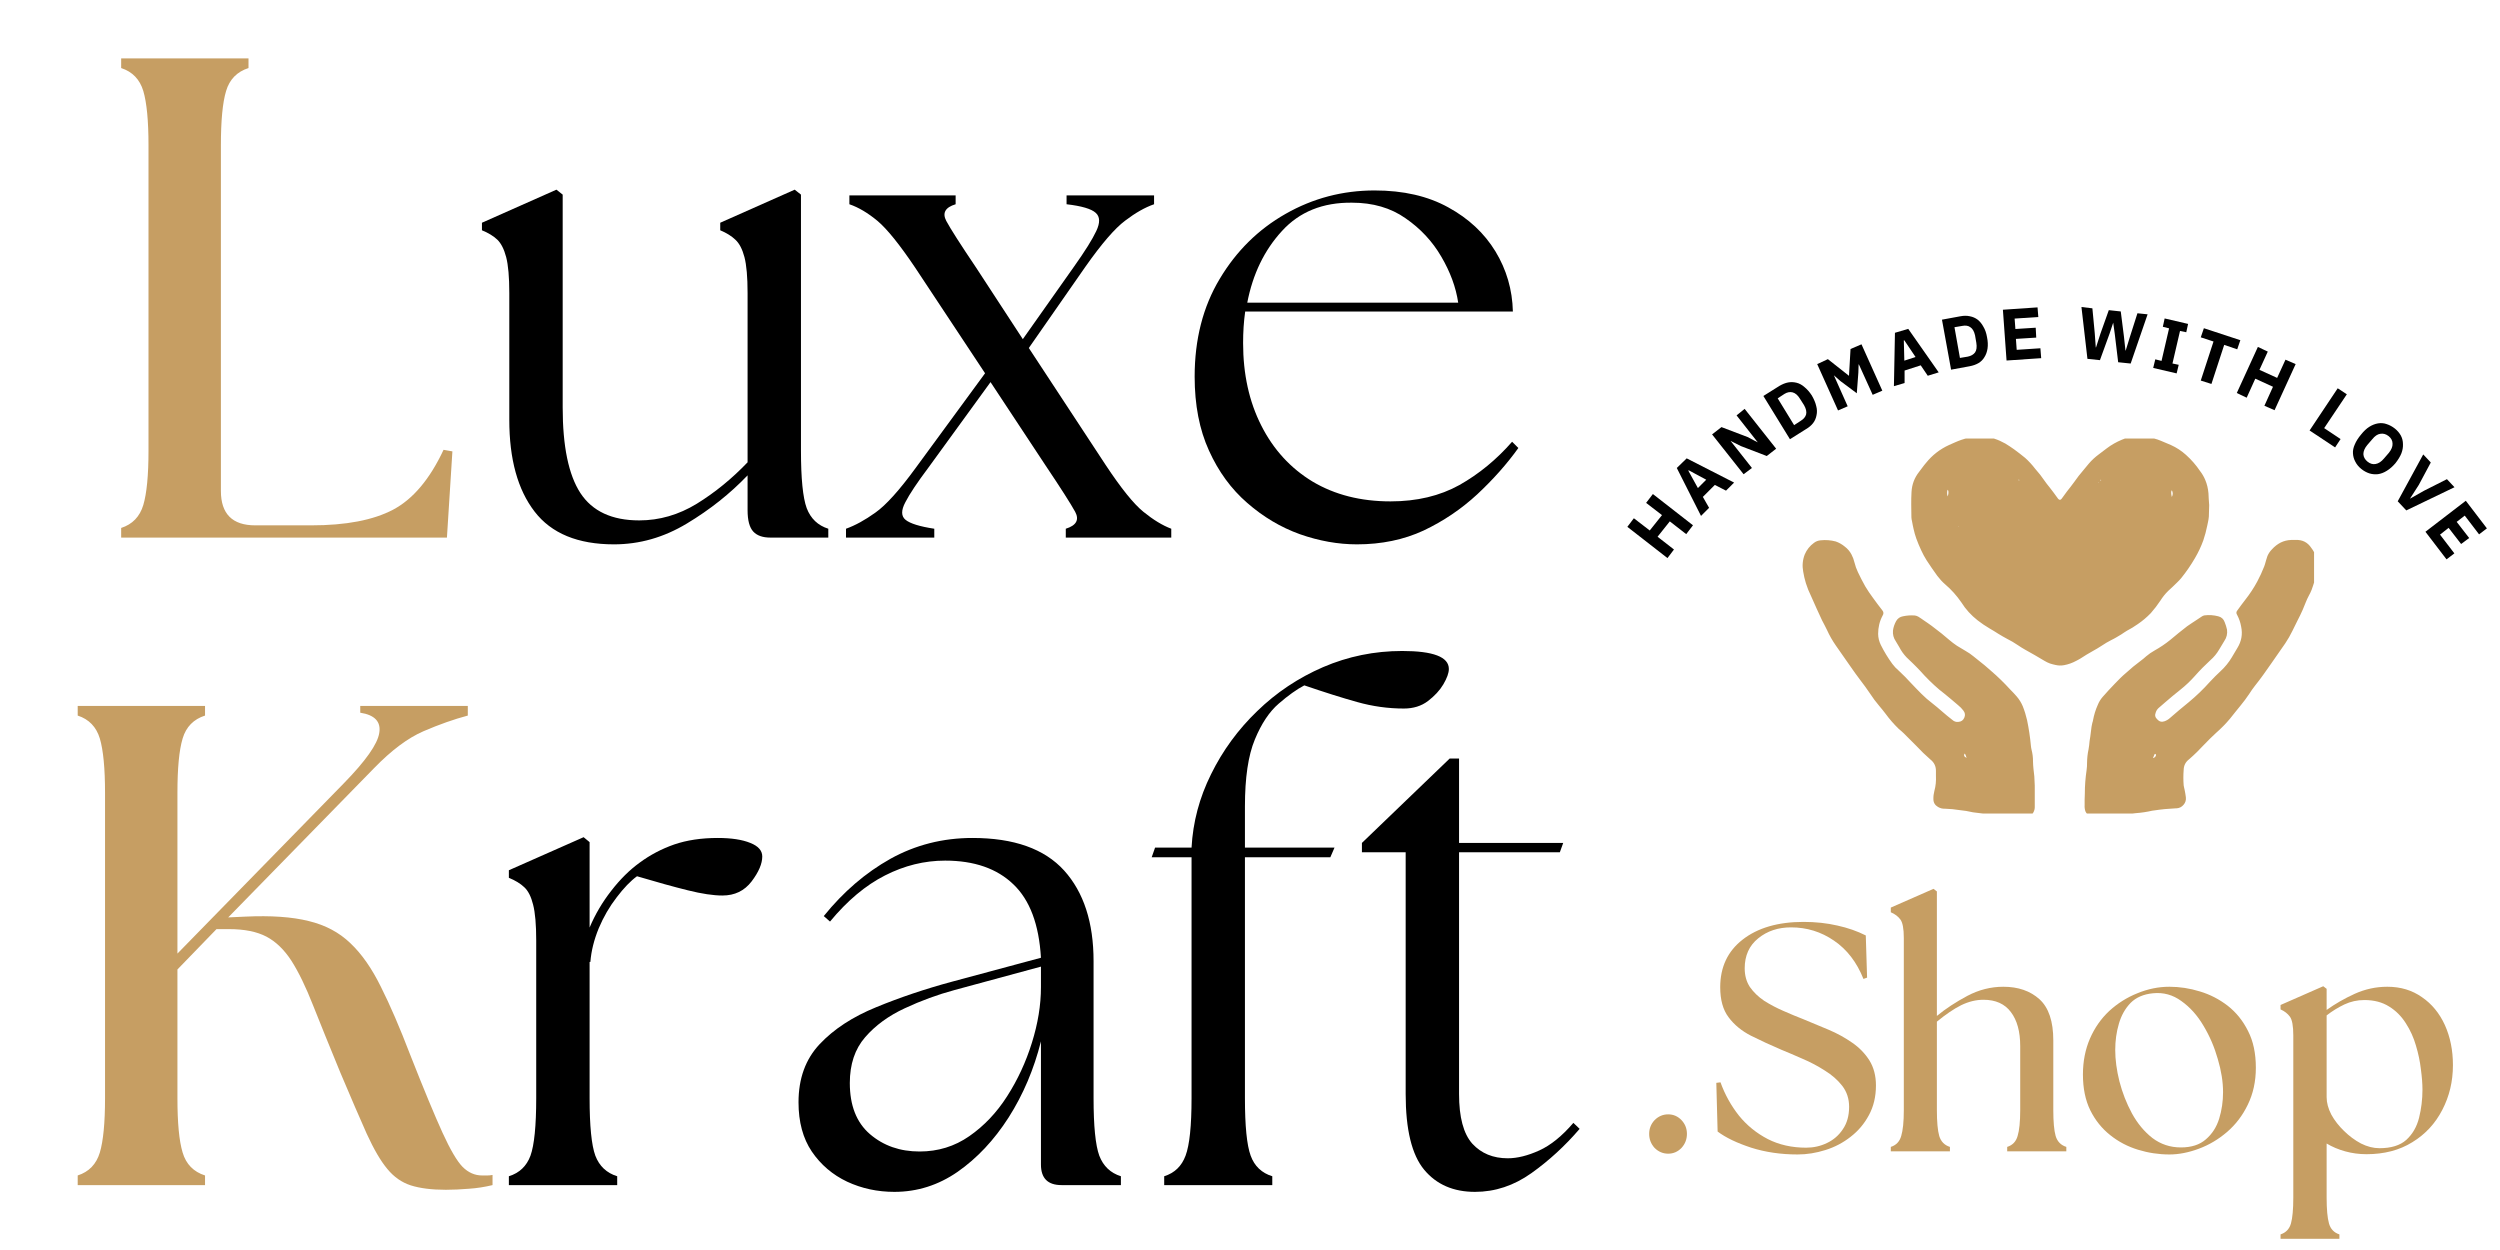 <svg xmlns="http://www.w3.org/2000/svg" xmlns:xlink="http://www.w3.org/1999/xlink" width="200" zoomAndPan="magnify" viewBox="0 0 150 75" height="100" preserveAspectRatio="xMidYMid meet" version="1.0"><defs><g/><clipPath id="98976e90e1"><path d="M 108.094 26.312 L 138.844 26.312 L 138.844 48.812 L 108.094 48.812 Z M 108.094 26.312 " clip-rule="nonzero"/></clipPath></defs><g fill="#c69e63" fill-opacity="1"><g transform="translate(5.332, 32.255)"><g><path d="M 1.938 0 L 1.938 -0.578 C 2.613 -0.797 3.055 -1.254 3.266 -1.953 C 3.473 -2.648 3.578 -3.738 3.578 -5.219 L 3.578 -23.531 C 3.578 -25.008 3.473 -26.098 3.266 -26.797 C 3.055 -27.492 2.613 -27.953 1.938 -28.172 L 1.938 -28.75 L 9.578 -28.75 L 9.578 -28.172 C 8.891 -27.953 8.441 -27.492 8.234 -26.797 C 8.023 -26.098 7.922 -25.008 7.922 -23.531 L 7.922 -2.797 C 7.922 -1.422 8.609 -0.734 9.984 -0.734 L 13.344 -0.734 C 15.426 -0.734 17.062 -1.047 18.25 -1.672 C 19.445 -2.305 20.457 -3.504 21.281 -5.266 L 21.812 -5.172 L 21.484 0 Z M 1.938 0 "/></g></g></g><g fill="#000000" fill-opacity="1"><g transform="translate(27.886, 32.255)"><g><path d="M 8.953 0.406 C 6.785 0.406 5.195 -0.25 4.188 -1.562 C 3.176 -2.875 2.672 -4.707 2.672 -7.062 L 2.672 -14.672 C 2.672 -15.629 2.609 -16.348 2.484 -16.828 C 2.359 -17.305 2.18 -17.656 1.953 -17.875 C 1.723 -18.094 1.414 -18.281 1.031 -18.438 L 1.031 -18.891 L 5.5 -20.875 L 5.875 -20.578 L 5.875 -7.812 C 5.875 -5.477 6.227 -3.766 6.938 -2.672 C 7.656 -1.578 8.832 -1.031 10.469 -1.031 C 11.676 -1.031 12.828 -1.363 13.922 -2.031 C 15.016 -2.707 16.031 -3.535 16.969 -4.516 L 16.969 -14.672 C 16.969 -15.629 16.906 -16.348 16.781 -16.828 C 16.656 -17.305 16.473 -17.656 16.234 -17.875 C 16.004 -18.094 15.703 -18.281 15.328 -18.438 L 15.328 -18.891 L 19.797 -20.875 L 20.172 -20.578 L 20.172 -5.219 C 20.172 -3.551 20.285 -2.398 20.516 -1.766 C 20.754 -1.141 21.188 -0.727 21.812 -0.531 L 21.812 0 L 18.328 0 C 17.879 0 17.539 -0.117 17.312 -0.359 C 17.082 -0.609 16.969 -1.035 16.969 -1.641 L 16.969 -3.734 C 15.926 -2.641 14.711 -1.676 13.328 -0.844 C 11.941 -0.008 10.484 0.406 8.953 0.406 Z M 8.953 0.406 "/></g></g></g><g fill="#000000" fill-opacity="1"><g transform="translate(51.135, 32.255)"><g><path d="M 12.812 0 L 12.812 -0.531 C 13.445 -0.727 13.633 -1.066 13.375 -1.547 C 13.113 -2.023 12.516 -2.961 11.578 -4.359 L 8.297 -9.328 L 4.562 -4.188 C 3.906 -3.312 3.445 -2.625 3.188 -2.125 C 2.926 -1.633 2.93 -1.281 3.203 -1.062 C 3.473 -0.844 4.047 -0.664 4.922 -0.531 L 4.922 0 L -0.375 0 L -0.375 -0.531 C 0.176 -0.727 0.766 -1.051 1.391 -1.5 C 2.023 -1.945 2.832 -2.844 3.812 -4.188 L 7.969 -9.859 L 3.781 -16.188 C 2.844 -17.582 2.086 -18.52 1.516 -19 C 0.941 -19.477 0.379 -19.812 -0.172 -20 L -0.172 -20.531 L 6.203 -20.531 L 6.203 -20 C 5.578 -19.812 5.391 -19.477 5.641 -19 C 5.898 -18.52 6.5 -17.582 7.438 -16.188 L 10.234 -11.906 L 13.312 -16.266 C 13.969 -17.191 14.41 -17.898 14.641 -18.391 C 14.879 -18.891 14.867 -19.254 14.609 -19.484 C 14.348 -19.723 13.766 -19.895 12.859 -20 L 12.859 -20.531 L 18.109 -20.531 L 18.109 -20 C 17.566 -19.812 16.988 -19.484 16.375 -19.016 C 15.758 -18.555 14.969 -17.641 14 -16.266 L 10.594 -11.375 L 15.203 -4.359 C 16.129 -2.961 16.883 -2.023 17.469 -1.547 C 18.062 -1.066 18.617 -0.727 19.141 -0.531 L 19.141 0 Z M 12.812 0 "/></g></g></g><g fill="#000000" fill-opacity="1"><g transform="translate(70.195, 32.255)"><g><path d="M 11.219 0.406 C 10.094 0.406 8.953 0.203 7.797 -0.203 C 6.648 -0.617 5.598 -1.242 4.641 -2.078 C 3.68 -2.91 2.914 -3.957 2.344 -5.219 C 1.77 -6.477 1.484 -7.957 1.484 -9.656 C 1.484 -11.895 1.984 -13.848 2.984 -15.516 C 3.984 -17.191 5.301 -18.492 6.938 -19.422 C 8.582 -20.359 10.363 -20.828 12.281 -20.828 C 14.008 -20.828 15.484 -20.488 16.703 -19.812 C 17.922 -19.145 18.863 -18.266 19.531 -17.172 C 20.195 -16.078 20.547 -14.875 20.578 -13.562 L 4.516 -13.562 C 4.43 -12.957 4.391 -12.328 4.391 -11.672 C 4.391 -9.805 4.754 -8.156 5.484 -6.719 C 6.211 -5.281 7.238 -4.16 8.562 -3.359 C 9.895 -2.566 11.453 -2.172 13.234 -2.172 C 14.816 -2.172 16.195 -2.5 17.375 -3.156 C 18.551 -3.82 19.602 -4.688 20.531 -5.75 L 20.906 -5.375 C 20.219 -4.414 19.395 -3.488 18.438 -2.594 C 17.477 -1.707 16.406 -0.984 15.219 -0.422 C 14.031 0.129 12.695 0.406 11.219 0.406 Z M 4.641 -14.094 L 17.297 -14.094 C 17.16 -15.02 16.82 -15.941 16.281 -16.859 C 15.75 -17.773 15.035 -18.539 14.141 -19.156 C 13.254 -19.781 12.18 -20.094 10.922 -20.094 C 9.172 -20.113 7.77 -19.547 6.719 -18.391 C 5.664 -17.242 4.973 -15.812 4.641 -14.094 Z M 4.641 -14.094 "/></g></g></g><g fill="#c69e63" fill-opacity="1"><g transform="translate(2.724, 71.106)"><g><path d="M 1.938 0 L 1.938 -0.578 C 2.613 -0.797 3.055 -1.254 3.266 -1.953 C 3.473 -2.648 3.578 -3.738 3.578 -5.219 L 3.578 -23.531 C 3.578 -25.008 3.473 -26.098 3.266 -26.797 C 3.055 -27.492 2.613 -27.953 1.938 -28.172 L 1.938 -28.75 L 9.578 -28.75 L 9.578 -28.172 C 8.891 -27.953 8.441 -27.492 8.234 -26.797 C 8.023 -26.098 7.922 -25.008 7.922 -23.531 L 7.922 -13.891 L 17.906 -24.109 C 19.219 -25.453 19.926 -26.457 20.031 -27.125 C 20.145 -27.801 19.766 -28.207 18.891 -28.344 L 18.891 -28.75 L 25.344 -28.75 L 25.344 -28.172 C 24.52 -27.953 23.633 -27.641 22.688 -27.234 C 21.75 -26.828 20.758 -26.086 19.719 -25.016 L 10.969 -16.062 L 12 -16.109 C 13.531 -16.18 14.797 -16.094 15.797 -15.844 C 16.797 -15.602 17.629 -15.16 18.297 -14.516 C 18.973 -13.879 19.582 -13.008 20.125 -11.906 C 20.676 -10.812 21.266 -9.445 21.891 -7.812 C 22.711 -5.727 23.359 -4.172 23.828 -3.141 C 24.297 -2.117 24.695 -1.438 25.031 -1.094 C 25.375 -0.75 25.766 -0.578 26.203 -0.578 C 26.316 -0.578 26.422 -0.578 26.516 -0.578 C 26.609 -0.578 26.711 -0.586 26.828 -0.609 L 26.828 0 C 26.359 0.113 25.883 0.188 25.406 0.219 C 24.926 0.258 24.469 0.281 24.031 0.281 C 23.176 0.281 22.473 0.191 21.922 0.016 C 21.379 -0.16 20.91 -0.488 20.516 -0.969 C 20.117 -1.445 19.707 -2.148 19.281 -3.078 C 18.863 -4.016 18.336 -5.234 17.703 -6.734 C 17.047 -8.328 16.5 -9.676 16.062 -10.781 C 15.625 -11.895 15.191 -12.785 14.766 -13.453 C 14.336 -14.117 13.836 -14.602 13.266 -14.906 C 12.691 -15.207 11.941 -15.359 11.016 -15.359 L 10.266 -15.359 L 7.922 -12.938 L 7.922 -5.219 C 7.922 -3.738 8.023 -2.648 8.234 -1.953 C 8.441 -1.254 8.891 -0.797 9.578 -0.578 L 9.578 0 Z M 1.938 0 "/></g></g></g><g fill="#000000" fill-opacity="1"><g transform="translate(29.22, 71.106)"><g><path d="M 1.312 0 L 1.312 -0.531 C 1.945 -0.727 2.379 -1.141 2.609 -1.766 C 2.836 -2.398 2.953 -3.551 2.953 -5.219 L 2.953 -14.672 C 2.953 -15.629 2.891 -16.348 2.766 -16.828 C 2.648 -17.305 2.473 -17.656 2.234 -17.875 C 2.004 -18.094 1.695 -18.281 1.312 -18.438 L 1.312 -18.891 L 5.797 -20.875 L 6.156 -20.578 L 6.156 -15.453 C 6.488 -16.242 6.922 -16.977 7.453 -17.656 C 7.984 -18.344 8.551 -18.906 9.156 -19.344 C 9.789 -19.812 10.484 -20.176 11.234 -20.438 C 11.984 -20.695 12.852 -20.828 13.844 -20.828 C 14.664 -20.828 15.316 -20.727 15.797 -20.531 C 16.273 -20.344 16.516 -20.07 16.516 -19.719 C 16.516 -19.281 16.301 -18.781 15.875 -18.219 C 15.445 -17.656 14.863 -17.375 14.125 -17.375 C 13.582 -17.375 12.891 -17.477 12.047 -17.688 C 11.211 -17.895 10.195 -18.176 9 -18.531 C 8.613 -18.25 8.207 -17.828 7.781 -17.266 C 7.352 -16.711 6.992 -16.094 6.703 -15.406 C 6.422 -14.719 6.254 -14.047 6.203 -13.391 L 6.156 -13.391 L 6.156 -5.219 C 6.156 -3.551 6.27 -2.398 6.5 -1.766 C 6.738 -1.141 7.176 -0.727 7.812 -0.531 L 7.812 0 Z M 1.312 0 "/></g></g></g><g fill="#000000" fill-opacity="1"><g transform="translate(46.473, 71.106)"><g><path d="M 17.219 0 C 16.395 0 15.984 -0.41 15.984 -1.234 L 15.984 -8.625 C 15.566 -6.957 14.922 -5.438 14.047 -4.062 C 13.172 -2.695 12.148 -1.609 10.984 -0.797 C 9.828 0.004 8.562 0.406 7.188 0.406 C 6.176 0.406 5.234 0.203 4.359 -0.203 C 3.484 -0.617 2.773 -1.223 2.234 -2.016 C 1.703 -2.805 1.438 -3.789 1.438 -4.969 C 1.438 -6.395 1.859 -7.555 2.703 -8.453 C 3.555 -9.359 4.688 -10.098 6.094 -10.672 C 7.508 -11.254 9.023 -11.766 10.641 -12.203 L 15.984 -13.641 C 15.867 -15.641 15.316 -17.109 14.328 -18.047 C 13.348 -18.992 11.984 -19.469 10.234 -19.469 C 8.992 -19.469 7.789 -19.172 6.625 -18.578 C 5.469 -17.992 4.367 -17.07 3.328 -15.812 L 2.953 -16.141 C 4.129 -17.598 5.461 -18.742 6.953 -19.578 C 8.453 -20.41 10.094 -20.828 11.875 -20.828 C 14.363 -20.828 16.195 -20.176 17.375 -18.875 C 18.551 -17.57 19.141 -15.758 19.141 -13.438 L 19.141 -5.219 C 19.141 -3.551 19.254 -2.398 19.484 -1.766 C 19.723 -1.141 20.156 -0.727 20.781 -0.531 L 20.781 0 Z M 4.516 -6.125 C 4.516 -4.781 4.914 -3.758 5.719 -3.062 C 6.531 -2.363 7.523 -2.016 8.703 -2.016 C 9.805 -2.016 10.801 -2.32 11.688 -2.938 C 12.57 -3.551 13.328 -4.348 13.953 -5.328 C 14.586 -6.316 15.082 -7.383 15.438 -8.531 C 15.801 -9.688 15.984 -10.801 15.984 -11.875 L 15.984 -13.109 L 10.797 -11.703 C 9.785 -11.43 8.789 -11.066 7.812 -10.609 C 6.844 -10.16 6.051 -9.582 5.438 -8.875 C 4.82 -8.164 4.516 -7.25 4.516 -6.125 Z M 4.516 -6.125 "/></g></g></g><g fill="#000000" fill-opacity="1"><g transform="translate(68.243, 71.106)"><g><path d="M 1.609 0 L 1.609 -0.531 C 2.234 -0.727 2.66 -1.141 2.891 -1.766 C 3.129 -2.398 3.25 -3.551 3.25 -5.219 L 3.25 -19.672 L 0.859 -19.672 L 1.062 -20.25 L 3.25 -20.25 C 3.332 -21.781 3.723 -23.25 4.422 -24.656 C 5.117 -26.07 6.039 -27.332 7.188 -28.438 C 8.332 -29.551 9.648 -30.43 11.141 -31.078 C 12.641 -31.723 14.223 -32.047 15.891 -32.047 C 17.754 -32.047 18.688 -31.688 18.688 -30.969 C 18.688 -30.727 18.578 -30.422 18.359 -30.047 C 18.141 -29.68 17.832 -29.348 17.438 -29.047 C 17.039 -28.742 16.555 -28.594 15.984 -28.594 C 15.047 -28.594 14.113 -28.723 13.188 -28.984 C 12.258 -29.242 11.203 -29.578 10.016 -29.984 C 9.555 -29.742 9.047 -29.379 8.484 -28.891 C 7.922 -28.41 7.441 -27.691 7.047 -26.734 C 6.648 -25.773 6.453 -24.438 6.453 -22.719 L 6.453 -20.25 L 11.828 -20.25 L 11.578 -19.672 L 6.453 -19.672 L 6.453 -5.219 C 6.453 -3.551 6.566 -2.398 6.797 -1.766 C 7.023 -1.141 7.457 -0.727 8.094 -0.531 L 8.094 0 Z M 1.609 0 "/></g></g></g><g fill="#000000" fill-opacity="1"><g transform="translate(80.731, 71.106)"><g><path d="M 7.766 0.406 C 6.473 0.406 5.457 -0.035 4.719 -0.922 C 3.977 -1.816 3.609 -3.332 3.609 -5.469 L 3.609 -19.969 L 0.984 -19.969 L 0.984 -20.531 L 6.25 -25.594 L 6.812 -25.594 L 6.812 -20.531 L 13.062 -20.531 L 12.859 -19.969 L 6.812 -19.969 L 6.812 -5.469 C 6.812 -4.07 7.078 -3.078 7.609 -2.484 C 8.148 -1.898 8.859 -1.609 9.734 -1.609 C 10.305 -1.609 10.938 -1.766 11.625 -2.078 C 12.312 -2.391 12.992 -2.941 13.672 -3.734 L 14.047 -3.375 C 13.172 -2.352 12.207 -1.469 11.156 -0.719 C 10.102 0.031 8.973 0.406 7.766 0.406 Z M 7.766 0.406 "/></g></g></g><g fill="#c69e63" fill-opacity="1"><g transform="translate(97.872, 69.08)"><g><path d="M 2.219 0.141 C 1.906 0.141 1.633 0.023 1.406 -0.203 C 1.188 -0.441 1.078 -0.723 1.078 -1.047 C 1.078 -1.367 1.188 -1.645 1.406 -1.875 C 1.633 -2.102 1.906 -2.219 2.219 -2.219 C 2.531 -2.219 2.797 -2.102 3.016 -1.875 C 3.234 -1.645 3.344 -1.367 3.344 -1.047 C 3.344 -0.723 3.234 -0.441 3.016 -0.203 C 2.797 0.023 2.531 0.141 2.219 0.141 Z M 2.219 0.141 "/></g></g></g><g fill="#c69e63" fill-opacity="1"><g transform="translate(102.291, 69.08)"><g><path d="M 5.562 0.188 C 4.562 0.188 3.633 0.051 2.781 -0.219 C 1.926 -0.5 1.254 -0.82 0.766 -1.188 L 0.688 -4.109 L 0.938 -4.141 C 1.207 -3.398 1.578 -2.734 2.047 -2.141 C 2.523 -1.555 3.102 -1.086 3.781 -0.734 C 4.457 -0.391 5.223 -0.219 6.078 -0.219 C 6.523 -0.219 6.941 -0.312 7.328 -0.5 C 7.723 -0.688 8.039 -0.961 8.281 -1.328 C 8.531 -1.691 8.656 -2.141 8.656 -2.672 C 8.656 -3.148 8.52 -3.566 8.25 -3.922 C 7.977 -4.273 7.629 -4.582 7.203 -4.844 C 6.785 -5.113 6.344 -5.348 5.875 -5.547 C 5.406 -5.754 4.977 -5.938 4.594 -6.094 C 3.938 -6.375 3.328 -6.656 2.766 -6.938 C 2.203 -7.227 1.754 -7.598 1.422 -8.047 C 1.086 -8.492 0.922 -9.094 0.922 -9.844 C 0.922 -11.051 1.367 -12.004 2.266 -12.703 C 3.172 -13.41 4.391 -13.766 5.922 -13.766 C 6.648 -13.766 7.328 -13.691 7.953 -13.547 C 8.578 -13.41 9.145 -13.211 9.656 -12.953 L 9.734 -10.422 L 9.516 -10.344 C 9.117 -11.344 8.531 -12.109 7.75 -12.641 C 6.977 -13.172 6.117 -13.438 5.172 -13.438 C 4.398 -13.438 3.742 -13.219 3.203 -12.781 C 2.66 -12.344 2.391 -11.742 2.391 -10.984 C 2.391 -10.555 2.492 -10.18 2.703 -9.859 C 2.922 -9.547 3.207 -9.27 3.562 -9.031 C 3.926 -8.801 4.312 -8.598 4.719 -8.422 C 5.125 -8.242 5.523 -8.078 5.922 -7.922 C 6.41 -7.723 6.91 -7.516 7.422 -7.297 C 7.941 -7.078 8.414 -6.816 8.844 -6.516 C 9.27 -6.223 9.613 -5.867 9.875 -5.453 C 10.133 -5.035 10.266 -4.535 10.266 -3.953 C 10.266 -3.285 10.125 -2.691 9.844 -2.172 C 9.57 -1.66 9.207 -1.227 8.75 -0.875 C 8.301 -0.52 7.797 -0.254 7.234 -0.078 C 6.68 0.098 6.125 0.188 5.562 0.188 Z M 5.562 0.188 "/></g></g></g><g fill="#c69e63" fill-opacity="1"><g transform="translate(113.057, 69.08)"><g><path d="M 0.391 0 L 0.391 -0.266 C 0.711 -0.367 0.922 -0.586 1.016 -0.922 C 1.117 -1.254 1.172 -1.77 1.172 -2.469 L 1.172 -12.797 C 1.172 -13.359 1.102 -13.727 0.969 -13.906 C 0.832 -14.094 0.641 -14.238 0.391 -14.344 L 0.391 -14.625 L 2.953 -15.75 L 3.156 -15.594 L 3.156 -8.125 C 3.688 -8.562 4.297 -8.961 4.984 -9.328 C 5.672 -9.691 6.391 -9.875 7.141 -9.875 C 8.035 -9.875 8.758 -9.625 9.312 -9.125 C 9.863 -8.625 10.141 -7.801 10.141 -6.656 L 10.141 -2.469 C 10.141 -1.77 10.188 -1.254 10.281 -0.922 C 10.383 -0.586 10.598 -0.367 10.922 -0.266 L 10.922 0 L 7.375 0 L 7.375 -0.266 C 7.695 -0.367 7.906 -0.586 8 -0.922 C 8.102 -1.254 8.156 -1.77 8.156 -2.469 L 8.156 -6.312 C 8.156 -7.188 7.969 -7.867 7.594 -8.359 C 7.227 -8.848 6.68 -9.094 5.953 -9.094 C 5.504 -9.094 5.055 -8.984 4.609 -8.766 C 4.172 -8.547 3.688 -8.219 3.156 -7.781 L 3.156 -2.469 C 3.156 -1.77 3.203 -1.254 3.297 -0.922 C 3.398 -0.586 3.613 -0.367 3.938 -0.266 L 3.938 0 Z M 0.391 0 "/></g></g></g><g fill="#c69e63" fill-opacity="1"><g transform="translate(124.367, 69.08)"><g><path d="M 5.797 0.188 C 5.16 0.188 4.535 0.094 3.922 -0.094 C 3.305 -0.281 2.75 -0.57 2.25 -0.969 C 1.75 -1.363 1.348 -1.863 1.047 -2.469 C 0.754 -3.07 0.609 -3.785 0.609 -4.609 C 0.609 -5.398 0.75 -6.117 1.031 -6.766 C 1.312 -7.41 1.695 -7.961 2.188 -8.422 C 2.688 -8.879 3.25 -9.234 3.875 -9.484 C 4.5 -9.742 5.141 -9.875 5.797 -9.875 C 6.41 -9.875 7.02 -9.781 7.625 -9.594 C 8.227 -9.414 8.785 -9.129 9.297 -8.734 C 9.805 -8.336 10.211 -7.832 10.516 -7.219 C 10.828 -6.613 10.984 -5.879 10.984 -5.016 C 10.984 -4.191 10.82 -3.453 10.5 -2.797 C 10.188 -2.148 9.77 -1.602 9.25 -1.156 C 8.738 -0.719 8.176 -0.383 7.562 -0.156 C 6.957 0.07 6.367 0.188 5.797 0.188 Z M 2.547 -6.078 C 2.547 -5.504 2.629 -4.879 2.797 -4.203 C 2.973 -3.523 3.223 -2.883 3.547 -2.281 C 3.879 -1.676 4.289 -1.18 4.781 -0.797 C 5.281 -0.422 5.848 -0.234 6.484 -0.234 C 7.117 -0.234 7.617 -0.395 7.984 -0.719 C 8.359 -1.039 8.625 -1.453 8.781 -1.953 C 8.938 -2.461 9.016 -2.992 9.016 -3.547 C 9.016 -4.172 8.91 -4.832 8.703 -5.531 C 8.504 -6.238 8.219 -6.906 7.844 -7.531 C 7.477 -8.156 7.035 -8.648 6.516 -9.016 C 6.004 -9.391 5.438 -9.547 4.812 -9.484 C 4.25 -9.43 3.801 -9.238 3.469 -8.906 C 3.145 -8.57 2.91 -8.156 2.766 -7.656 C 2.617 -7.156 2.547 -6.629 2.547 -6.078 Z M 2.547 -6.078 "/></g></g></g><g fill="#c69e63" fill-opacity="1"><g transform="translate(136.145, 69.08)"><g><path d="M 5.844 0.172 C 5.395 0.172 4.969 0.113 4.562 0 C 4.156 -0.113 3.785 -0.27 3.453 -0.469 L 3.453 2.781 C 3.453 3.477 3.5 3.992 3.594 4.328 C 3.688 4.66 3.895 4.879 4.219 4.984 L 4.219 5.25 L 0.688 5.25 L 0.688 4.984 C 1.008 4.879 1.219 4.66 1.312 4.328 C 1.406 3.992 1.453 3.477 1.453 2.781 L 1.453 -6.953 C 1.453 -7.523 1.383 -7.898 1.25 -8.078 C 1.113 -8.266 0.926 -8.41 0.688 -8.516 L 0.688 -8.781 L 3.25 -9.906 L 3.453 -9.75 L 3.453 -8.484 C 3.961 -8.848 4.523 -9.172 5.141 -9.453 C 5.766 -9.734 6.414 -9.875 7.094 -9.875 C 7.895 -9.875 8.586 -9.664 9.172 -9.25 C 9.766 -8.844 10.223 -8.285 10.547 -7.578 C 10.867 -6.867 11.031 -6.066 11.031 -5.172 C 11.031 -4.191 10.816 -3.297 10.391 -2.484 C 9.973 -1.672 9.375 -1.023 8.594 -0.547 C 7.82 -0.066 6.906 0.172 5.844 0.172 Z M 3.453 -3.25 C 3.453 -2.914 3.547 -2.566 3.734 -2.203 C 3.93 -1.848 4.188 -1.52 4.5 -1.219 C 4.812 -0.914 5.148 -0.664 5.516 -0.469 C 5.891 -0.281 6.258 -0.188 6.625 -0.188 C 7.32 -0.188 7.859 -0.352 8.234 -0.688 C 8.609 -1.031 8.863 -1.473 9 -2.016 C 9.133 -2.555 9.203 -3.117 9.203 -3.703 C 9.203 -4.047 9.172 -4.453 9.109 -4.922 C 9.055 -5.391 8.957 -5.863 8.812 -6.344 C 8.676 -6.82 8.473 -7.27 8.203 -7.688 C 7.941 -8.102 7.609 -8.438 7.203 -8.688 C 6.797 -8.945 6.301 -9.078 5.719 -9.078 C 5.289 -9.078 4.891 -8.988 4.516 -8.812 C 4.141 -8.633 3.785 -8.414 3.453 -8.156 Z M 3.453 -3.25 "/></g></g></g><g clip-path="url(#98976e90e1)"><path fill="#c69e63" d="M 159.848 37.605 C 159.848 57.633 143.613 73.863 123.59 73.863 C 103.566 73.863 87.332 57.633 87.332 37.605 C 87.332 17.582 103.566 1.348 123.59 1.348 C 143.613 1.348 159.848 17.582 159.848 37.605 Z M 123.59 16.094 C 122.887 16.094 122.184 16.129 121.48 16.199 C 120.781 16.27 120.086 16.371 119.395 16.508 C 118.703 16.645 118.02 16.816 117.344 17.023 C 116.672 17.227 116.008 17.465 115.359 17.734 C 114.707 18.004 114.07 18.305 113.449 18.637 C 112.828 18.969 112.227 19.328 111.641 19.719 C 111.055 20.113 110.488 20.531 109.945 20.977 C 109.398 21.426 108.879 21.898 108.379 22.395 C 107.883 22.895 107.41 23.414 106.961 23.961 C 106.516 24.504 106.094 25.07 105.703 25.656 C 105.312 26.242 104.949 26.844 104.617 27.465 C 104.285 28.086 103.984 28.723 103.715 29.375 C 103.445 30.023 103.211 30.688 103.004 31.363 C 102.801 32.035 102.629 32.719 102.492 33.41 C 102.355 34.102 102.25 34.797 102.184 35.496 C 102.113 36.199 102.078 36.902 102.078 37.605 C 102.078 38.312 102.113 39.016 102.184 39.715 C 102.25 40.414 102.355 41.113 102.492 41.805 C 102.629 42.492 102.801 43.176 103.004 43.852 C 103.211 44.523 103.445 45.188 103.715 45.84 C 103.984 46.488 104.285 47.125 104.617 47.746 C 104.949 48.367 105.312 48.973 105.703 49.559 C 106.094 50.145 106.516 50.707 106.961 51.254 C 107.41 51.797 107.883 52.32 108.379 52.816 C 108.879 53.316 109.398 53.789 109.945 54.234 C 110.488 54.68 111.055 55.102 111.641 55.492 C 112.227 55.883 112.828 56.246 113.449 56.578 C 114.07 56.91 114.707 57.211 115.359 57.48 C 116.008 57.75 116.672 57.988 117.344 58.191 C 118.02 58.395 118.703 58.566 119.395 58.703 C 120.086 58.84 120.781 58.945 121.48 59.016 C 122.184 59.082 122.887 59.117 123.59 59.117 C 124.293 59.117 124.996 59.082 125.699 59.016 C 126.398 58.945 127.094 58.84 127.785 58.703 C 128.477 58.566 129.16 58.395 129.836 58.191 C 130.508 57.988 131.172 57.75 131.82 57.48 C 132.473 57.211 133.109 56.91 133.73 56.578 C 134.352 56.246 134.953 55.883 135.539 55.492 C 136.125 55.102 136.691 54.68 137.234 54.234 C 137.781 53.789 138.301 53.316 138.801 52.816 C 139.297 52.32 139.77 51.797 140.219 51.254 C 140.664 50.707 141.086 50.145 141.477 49.559 C 141.867 48.973 142.23 48.367 142.562 47.746 C 142.895 47.125 143.195 46.488 143.465 45.84 C 143.734 45.188 143.969 44.523 144.176 43.852 C 144.379 43.176 144.551 42.492 144.688 41.805 C 144.824 41.113 144.93 40.414 144.996 39.715 C 145.066 39.016 145.102 38.312 145.102 37.605 C 145.102 36.902 145.066 36.199 144.996 35.496 C 144.93 34.797 144.824 34.102 144.688 33.41 C 144.551 32.719 144.379 32.035 144.176 31.363 C 143.969 30.688 143.734 30.023 143.465 29.375 C 143.195 28.723 142.895 28.086 142.562 27.465 C 142.23 26.844 141.867 26.242 141.477 25.656 C 141.086 25.07 140.664 24.504 140.219 23.961 C 139.77 23.414 139.297 22.895 138.801 22.395 C 138.301 21.898 137.781 21.426 137.234 20.977 C 136.691 20.531 136.125 20.113 135.539 19.719 C 134.953 19.328 134.352 18.969 133.73 18.637 C 133.109 18.305 132.473 18.004 131.82 17.734 C 131.172 17.465 130.508 17.227 129.836 17.023 C 129.16 16.816 128.477 16.645 127.785 16.508 C 127.094 16.371 126.398 16.27 125.699 16.199 C 124.996 16.129 124.293 16.094 123.59 16.094 Z M 162.469 37.605 C 162.469 16.168 145.027 -1.273 123.59 -1.273 C 102.152 -1.273 84.711 16.168 84.711 37.605 C 84.711 59.047 102.152 76.488 123.59 76.488 C 145.027 76.488 162.469 59.047 162.469 37.605 Z M 161.125 37.605 C 161.125 58.312 144.289 75.148 123.586 75.148 C 102.879 75.148 86.043 58.312 86.043 37.605 C 86.043 16.898 102.898 0.082 123.59 0.082 C 144.281 0.082 161.125 16.914 161.125 37.605 Z M 97.781 31.898 L 98.133 30.832 L 95.891 30.09 L 96.859 27.188 L 99.102 27.93 L 99.453 26.863 L 94.137 25.105 L 93.785 26.172 L 95.996 26.902 L 95.027 29.805 L 92.816 29.074 L 92.465 30.141 Z M 100.953 23.82 L 101.668 22.918 L 101.023 21.562 L 102.898 19.199 L 104.359 19.531 L 105.098 18.602 L 98.941 17.305 L 98.293 18.117 Z M 100.594 20.699 L 99.523 18.445 L 101.965 18.977 Z M 107.727 16.441 L 108.676 15.875 L 106.637 12.465 L 111.703 14.086 L 112.512 13.605 L 109.648 8.789 L 108.703 9.352 L 110.68 12.68 L 105.754 11.109 L 104.863 11.645 Z M 116.207 12.219 L 118.551 11.793 C 120.527 11.434 121.676 9.98 121.395 8.434 L 121.395 8.414 C 121.113 6.867 119.531 5.926 117.555 6.285 L 115.207 6.711 Z M 117.711 7.164 C 119.031 6.926 120.035 7.562 120.23 8.641 L 120.23 8.66 C 120.422 9.738 119.703 10.672 118.383 10.91 L 117.141 11.137 L 116.473 7.395 Z M 125.539 11.191 L 126.625 11.402 L 127.398 7.477 L 128.859 10.434 L 128.895 10.434 L 131.383 8.23 L 130.609 12.172 L 131.711 12.387 L 132.785 6.895 L 131.609 6.664 L 129.191 8.891 L 127.793 5.918 L 126.613 5.691 Z M 134.863 13.625 L 135.832 14.242 L 137.109 13.453 L 139.668 15.062 L 139.492 16.551 L 140.492 17.188 L 141.137 10.918 L 140.258 10.359 Z M 137.926 12.93 L 140.055 11.625 L 139.789 14.109 Z M 142.922 19.566 L 144.359 21.469 C 145.566 23.07 147.379 23.445 148.637 22.496 L 148.648 22.496 C 149.91 21.543 150.039 19.711 148.828 18.105 L 147.395 16.203 Z M 148.113 18.637 C 148.922 19.707 148.805 20.895 147.922 21.555 L 147.91 21.555 C 147.035 22.215 145.871 21.992 145.062 20.918 L 144.305 19.914 L 147.344 17.621 Z M 147.969 27.512 L 149.418 32.07 L 150.258 31.805 L 149.148 28.32 L 150.582 27.867 L 151.547 30.922 L 152.387 30.656 L 151.422 27.602 L 152.809 27.16 L 153.902 30.605 L 154.742 30.34 L 153.309 25.816 Z M 93.258 49.246 L 93.672 50.117 L 97.98 49.812 L 95.027 52.953 L 95.445 53.836 L 101.492 53.41 L 100.984 52.348 L 96.582 52.758 L 99.664 49.547 L 99.254 48.688 L 94.816 49.066 L 97.914 45.898 L 97.391 44.805 Z M 99.883 59.617 L 100.66 60.43 L 104.695 56.559 L 103.922 55.75 Z M 105.984 64.754 L 106.953 65.352 L 109.438 61.379 L 111.156 62.453 L 111.637 61.68 L 107.238 58.93 L 106.758 59.703 L 108.477 60.781 Z M 113.316 68.391 L 114.41 68.656 L 114.969 66.363 L 117.93 67.086 L 117.371 69.379 L 118.465 69.645 L 119.789 64.203 L 118.699 63.941 L 118.145 66.199 L 115.184 65.488 L 115.734 63.227 L 114.645 62.961 Z M 126.965 69.836 L 131.391 69.094 L 131.242 68.211 L 127.926 68.777 L 127.152 64.133 L 126.043 64.328 Z M 138.953 66.176 C 140.68 65.242 141.273 63.422 140.527 62.035 L 140.527 62.023 C 139.777 60.633 137.953 60.137 136.227 61.07 C 134.5 62.004 133.902 63.82 134.648 65.207 L 134.648 65.223 C 135.398 66.617 137.223 67.113 138.953 66.184 Z M 138.535 65.363 C 137.418 65.965 136.199 65.605 135.68 64.648 L 135.68 64.633 C 135.164 63.68 135.523 62.477 136.648 61.871 C 137.773 61.27 138.992 61.637 139.508 62.594 L 139.508 62.609 C 140.016 63.574 139.652 64.77 138.535 65.371 Z M 147.395 59.559 L 148.059 58.816 L 145.629 53.102 L 144.816 54.008 L 146.738 58.309 L 142.25 56.871 L 141.422 57.797 Z M 152.363 52.559 L 154.273 48.168 L 153.465 47.816 L 152.004 51.176 L 150.625 50.586 L 151.906 47.645 L 151.098 47.297 L 149.82 50.238 L 148.484 49.656 L 149.922 46.34 L 149.117 45.988 L 147.227 50.336 Z M 155.535 36.688 C 155.527 36.617 155.512 36.547 155.484 36.477 C 155.465 36.43 155.438 36.383 155.402 36.34 C 155.34 36.25 155.27 36.164 155.184 36.09 C 155.113 36.027 155.035 35.977 154.949 35.938 L 154.789 35.867 C 154.719 35.84 154.648 35.82 154.57 35.816 C 154.512 35.816 154.457 35.816 154.398 35.816 C 154.32 35.812 154.25 35.828 154.18 35.859 C 154.098 35.895 154.016 35.941 153.941 35.996 L 153.816 36.09 C 153.762 36.133 153.711 36.18 153.664 36.23 C 153.637 36.266 153.609 36.297 153.582 36.332 C 153.551 36.363 153.477 36.453 153.434 36.523 C 153.391 36.598 153.359 36.625 153.32 36.672 C 153.285 36.723 153.266 36.75 153.238 36.785 C 153.211 36.824 153.199 36.812 153.18 36.785 L 153.113 36.695 C 153.078 36.648 153.039 36.602 153.004 36.551 C 152.965 36.5 152.934 36.457 152.898 36.414 C 152.863 36.367 152.844 36.352 152.82 36.316 C 152.773 36.254 152.723 36.199 152.664 36.148 C 152.605 36.102 152.547 36.055 152.488 36.016 C 152.445 35.98 152.402 35.953 152.355 35.926 C 152.297 35.891 152.238 35.867 152.176 35.848 C 152.141 35.832 152.102 35.824 152.062 35.824 L 151.891 35.824 C 151.812 35.824 151.738 35.84 151.664 35.867 C 151.602 35.887 151.539 35.918 151.473 35.945 C 151.328 36.012 151.207 36.105 151.109 36.227 C 151.07 36.27 151.039 36.32 151.004 36.367 C 150.93 36.457 150.891 36.562 150.883 36.68 C 150.883 36.812 150.883 36.945 150.883 37.07 C 150.883 37.09 150.883 37.109 150.883 37.129 C 150.883 37.168 150.898 37.211 150.906 37.25 C 150.914 37.285 150.93 37.352 150.949 37.402 C 150.965 37.453 151 37.523 151.027 37.586 C 151.051 37.641 151.078 37.691 151.113 37.742 C 151.164 37.824 151.223 37.906 151.281 37.984 C 151.316 38.035 151.355 38.078 151.402 38.121 C 151.496 38.199 151.582 38.293 151.652 38.398 C 151.719 38.508 151.805 38.602 151.91 38.68 C 151.969 38.727 152.035 38.77 152.102 38.809 C 152.152 38.836 152.195 38.867 152.242 38.895 C 152.293 38.926 152.328 38.945 152.375 38.969 C 152.434 38.996 152.488 39.031 152.547 39.066 C 152.582 39.094 152.617 39.113 152.656 39.137 L 152.805 39.223 L 152.957 39.312 C 152.984 39.328 153.012 39.34 153.043 39.355 L 153.129 39.379 C 153.176 39.387 153.219 39.387 153.262 39.379 C 153.332 39.367 153.395 39.344 153.457 39.312 L 153.527 39.273 C 153.59 39.23 153.648 39.191 153.719 39.16 L 153.863 39.074 C 153.91 39.039 153.961 39.012 154.012 38.984 C 154.062 38.957 154.117 38.93 154.168 38.895 C 154.199 38.879 154.223 38.855 154.254 38.84 C 154.312 38.809 154.371 38.773 154.426 38.738 C 154.496 38.684 154.562 38.629 154.621 38.562 C 154.676 38.504 154.727 38.441 154.773 38.371 C 154.809 38.316 154.848 38.266 154.895 38.223 C 154.941 38.18 154.988 38.133 155.035 38.086 C 155.059 38.066 155.078 38.043 155.098 38.02 C 155.176 37.922 155.25 37.816 155.312 37.707 C 155.363 37.621 155.406 37.527 155.441 37.434 C 155.469 37.359 155.488 37.281 155.504 37.203 L 155.516 37.145 C 155.523 37.117 155.527 37.09 155.531 37.059 C 155.531 36.996 155.531 36.934 155.531 36.879 C 155.531 36.828 155.535 36.758 155.535 36.699 Z M 151.453 36.652 C 151.453 36.664 151.465 36.668 151.465 36.672 C 151.469 36.703 151.465 36.734 151.453 36.762 C 151.445 36.727 151.445 36.691 151.453 36.652 Z M 154.953 36.652 C 154.973 36.691 154.973 36.727 154.953 36.762 C 154.953 36.699 154.953 36.668 154.953 36.652 Z M 152.57 36.496 C 152.57 36.496 152.57 36.496 152.57 36.488 C 152.57 36.477 152.57 36.488 152.57 36.488 C 152.57 36.488 152.578 36.492 152.578 36.496 Z M 153.84 36.496 C 153.836 36.496 153.836 36.492 153.84 36.488 L 153.848 36.488 Z M 153.816 36.527 Z M 151.613 37.211 Z M 96.285 36.695 C 96.281 36.621 96.266 36.551 96.238 36.484 C 96.215 36.434 96.188 36.391 96.156 36.348 C 96.094 36.254 96.02 36.172 95.938 36.098 C 95.867 36.035 95.789 35.98 95.699 35.941 L 95.547 35.879 C 95.477 35.852 95.402 35.832 95.328 35.828 C 95.27 35.828 95.215 35.828 95.152 35.828 C 95.078 35.824 95.008 35.84 94.938 35.871 C 94.855 35.906 94.773 35.953 94.699 36.008 L 94.574 36.102 C 94.516 36.141 94.465 36.188 94.422 36.242 C 94.395 36.277 94.367 36.309 94.34 36.344 C 94.285 36.406 94.238 36.469 94.191 36.535 C 94.156 36.59 94.117 36.637 94.078 36.684 L 93.992 36.797 C 93.977 36.824 93.957 36.824 93.938 36.797 L 93.871 36.707 C 93.836 36.656 93.797 36.613 93.758 36.562 C 93.723 36.512 93.691 36.469 93.656 36.426 C 93.621 36.379 93.602 36.363 93.578 36.328 C 93.531 36.266 93.48 36.211 93.422 36.16 C 93.363 36.113 93.305 36.066 93.246 36.023 C 93.203 35.992 93.156 35.965 93.113 35.938 C 93.055 35.902 92.996 35.879 92.934 35.859 C 92.898 35.844 92.859 35.836 92.82 35.836 L 92.645 35.836 C 92.566 35.836 92.488 35.852 92.418 35.879 C 92.352 35.898 92.289 35.93 92.223 35.957 C 92.086 36.02 91.965 36.109 91.867 36.227 C 91.832 36.27 91.801 36.32 91.762 36.367 C 91.691 36.457 91.652 36.562 91.645 36.68 C 91.645 36.812 91.645 36.945 91.645 37.07 C 91.645 37.09 91.645 37.109 91.645 37.129 C 91.645 37.168 91.66 37.211 91.668 37.25 C 91.68 37.285 91.695 37.352 91.711 37.402 C 91.73 37.453 91.762 37.523 91.789 37.586 C 91.812 37.641 91.844 37.691 91.875 37.742 C 91.926 37.824 91.984 37.906 92.043 37.984 C 92.078 38.035 92.121 38.078 92.164 38.121 C 92.262 38.203 92.344 38.293 92.414 38.398 C 92.484 38.508 92.566 38.602 92.672 38.68 C 92.73 38.727 92.797 38.77 92.863 38.809 C 92.91 38.836 92.957 38.867 93.008 38.895 L 93.133 38.969 C 93.195 38.996 93.25 39.031 93.309 39.066 C 93.344 39.094 93.379 39.113 93.418 39.137 L 93.566 39.223 L 93.719 39.312 C 93.746 39.332 93.773 39.348 93.805 39.363 C 93.832 39.363 93.863 39.379 93.891 39.387 C 93.938 39.395 93.98 39.395 94.023 39.387 C 94.094 39.375 94.156 39.355 94.219 39.32 L 94.285 39.281 C 94.348 39.242 94.41 39.203 94.48 39.168 C 94.547 39.133 94.574 39.113 94.621 39.082 C 94.668 39.051 94.719 39.02 94.77 38.992 C 94.824 38.969 94.875 38.938 94.926 38.906 C 94.98 38.875 94.984 38.863 95.012 38.848 C 95.07 38.82 95.129 38.785 95.184 38.746 C 95.254 38.695 95.32 38.637 95.379 38.574 C 95.434 38.512 95.484 38.449 95.527 38.379 C 95.562 38.328 95.605 38.277 95.648 38.23 C 95.699 38.188 95.746 38.141 95.793 38.098 C 95.816 38.078 95.836 38.055 95.852 38.031 C 95.934 37.934 96.008 37.828 96.07 37.719 C 96.121 37.629 96.164 37.539 96.199 37.441 C 96.227 37.367 96.246 37.289 96.262 37.215 C 96.262 37.195 96.262 37.176 96.273 37.156 C 96.285 37.137 96.285 37.098 96.285 37.07 C 96.285 37.008 96.285 36.945 96.285 36.891 C 96.285 36.836 96.293 36.758 96.293 36.699 Z M 92.211 36.652 C 92.211 36.664 92.227 36.668 92.227 36.672 C 92.23 36.703 92.227 36.734 92.215 36.762 C 92.203 36.727 92.203 36.691 92.211 36.652 Z M 95.719 36.652 C 95.738 36.691 95.738 36.727 95.719 36.762 C 95.703 36.699 95.707 36.668 95.719 36.652 Z M 93.332 36.496 L 93.332 36.488 C 93.332 36.488 93.332 36.492 93.332 36.496 Z M 94.602 36.496 C 94.602 36.496 94.602 36.492 94.602 36.488 Z M 94.578 36.527 Z M 92.375 37.211 Z M 132.508 29.594 C 132.484 29.316 132.422 29.047 132.312 28.789 C 132.23 28.598 132.129 28.422 132 28.258 C 131.762 27.902 131.48 27.582 131.16 27.293 C 130.891 27.051 130.59 26.852 130.258 26.703 L 129.648 26.445 C 129.379 26.332 129.102 26.262 128.812 26.238 C 128.59 26.219 128.363 26.23 128.141 26.215 C 127.852 26.211 127.574 26.266 127.312 26.383 C 126.984 26.52 126.68 26.691 126.398 26.906 C 126.234 27.023 126.078 27.152 125.914 27.273 C 125.703 27.43 125.508 27.609 125.336 27.809 C 125.227 27.938 125.121 28.07 125.016 28.195 C 124.816 28.426 124.629 28.664 124.457 28.914 C 124.32 29.105 124.164 29.301 124.02 29.484 C 123.91 29.625 123.805 29.77 123.703 29.918 C 123.633 30.016 123.555 30.012 123.48 29.918 C 123.41 29.82 123.316 29.688 123.23 29.574 C 123.09 29.379 122.941 29.203 122.797 29.016 C 122.656 28.832 122.539 28.66 122.41 28.484 C 122.316 28.363 122.207 28.246 122.109 28.125 C 121.93 27.891 121.73 27.672 121.508 27.473 C 121.289 27.293 121.066 27.121 120.836 26.953 C 120.668 26.832 120.496 26.723 120.32 26.613 C 120.105 26.492 119.883 26.391 119.645 26.316 C 119.504 26.262 119.359 26.234 119.207 26.23 C 118.988 26.23 118.766 26.23 118.547 26.23 C 118.25 26.238 117.961 26.293 117.68 26.391 C 117.43 26.477 117.188 26.594 116.945 26.699 C 116.398 26.949 115.934 27.309 115.559 27.777 C 115.41 27.945 115.289 28.133 115.148 28.309 C 114.867 28.664 114.715 29.066 114.691 29.52 C 114.66 30.023 114.68 30.531 114.684 31.035 C 114.688 31.113 114.699 31.191 114.719 31.266 C 114.75 31.418 114.773 31.574 114.812 31.727 C 114.855 31.926 114.91 32.117 114.977 32.309 C 115.062 32.551 115.168 32.789 115.273 33.02 C 115.367 33.227 115.477 33.43 115.598 33.621 C 115.801 33.938 116.02 34.246 116.238 34.551 C 116.379 34.738 116.535 34.91 116.711 35.062 C 117.082 35.379 117.402 35.738 117.68 36.141 C 117.941 36.559 118.27 36.918 118.66 37.223 C 118.887 37.398 119.125 37.562 119.375 37.707 C 119.566 37.809 119.734 37.93 119.918 38.039 C 120.102 38.148 120.242 38.234 120.414 38.324 C 120.641 38.438 120.863 38.566 121.074 38.711 C 121.211 38.809 121.355 38.891 121.5 38.977 C 121.695 39.086 121.891 39.191 122.082 39.305 C 122.277 39.414 122.469 39.539 122.664 39.648 C 122.77 39.711 122.879 39.766 122.996 39.809 C 123.105 39.844 123.219 39.875 123.332 39.898 C 123.5 39.938 123.672 39.941 123.844 39.91 C 124.098 39.863 124.34 39.777 124.57 39.652 C 124.656 39.605 124.75 39.562 124.832 39.508 C 125.07 39.352 125.312 39.203 125.562 39.066 C 125.754 38.965 125.93 38.852 126.109 38.738 C 126.293 38.613 126.48 38.504 126.68 38.402 C 126.887 38.305 127.082 38.18 127.281 38.062 C 127.395 37.996 127.496 37.906 127.609 37.848 C 127.84 37.727 128.059 37.594 128.27 37.445 C 128.551 37.254 128.809 37.035 129.047 36.789 C 129.258 36.551 129.449 36.301 129.625 36.035 C 129.758 35.824 129.914 35.629 130.094 35.453 C 130.289 35.285 130.457 35.109 130.637 34.938 C 130.723 34.855 130.801 34.773 130.875 34.684 C 131.18 34.305 131.457 33.902 131.699 33.484 C 131.898 33.145 132.066 32.789 132.199 32.422 C 132.297 32.133 132.375 31.84 132.434 31.543 C 132.445 31.469 132.469 31.398 132.48 31.324 C 132.504 31.215 132.523 31.105 132.531 30.992 C 132.543 30.754 132.547 30.516 132.551 30.305 C 132.523 30.051 132.523 29.82 132.508 29.594 Z M 116.852 29.379 C 116.879 29.422 116.902 29.438 116.902 29.457 C 116.914 29.57 116.902 29.68 116.859 29.785 C 116.816 29.648 116.816 29.516 116.855 29.379 Z M 130.309 29.41 C 130.383 29.547 130.383 29.684 130.309 29.82 C 130.258 29.594 130.258 29.477 130.312 29.41 Z M 121.16 28.809 C 121.16 28.809 121.145 28.824 121.137 28.836 C 121.129 28.824 121.121 28.812 121.113 28.801 C 121.113 28.801 121.113 28.785 121.133 28.77 C 121.148 28.785 121.16 28.797 121.164 28.809 Z M 126.023 28.836 C 126.023 28.824 126.008 28.809 126.023 28.801 C 126.035 28.793 126.043 28.789 126.055 28.781 L 126.07 28.816 Z M 125.934 28.945 L 125.918 28.969 L 125.902 28.969 L 125.914 28.941 Z M 117.484 31.574 C 117.484 31.574 117.496 31.59 117.5 31.598 C 117.504 31.605 117.5 31.605 117.5 31.613 L 117.48 31.598 Z M 125.074 48.348 C 125.074 48.434 125.082 48.52 125.102 48.605 C 125.133 48.738 125.207 48.836 125.328 48.898 C 125.445 48.961 125.57 48.969 125.695 48.922 C 125.785 48.879 125.875 48.879 125.965 48.922 C 126.031 48.949 126.098 48.969 126.168 48.98 C 126.473 49.016 126.773 49 127.074 48.934 C 127.168 48.91 127.262 48.891 127.359 48.879 C 127.621 48.848 127.887 48.82 128.152 48.789 C 128.484 48.766 128.812 48.715 129.137 48.641 C 129.176 48.633 129.219 48.629 129.258 48.625 C 129.684 48.559 130.109 48.52 130.539 48.5 L 130.586 48.5 C 130.758 48.492 130.898 48.422 131.012 48.289 C 131.125 48.16 131.172 48.008 131.152 47.836 C 131.137 47.688 131.105 47.543 131.078 47.395 C 131.062 47.305 131.031 47.215 131.02 47.121 C 130.996 46.812 130.996 46.5 131.02 46.191 C 131.027 45.926 131.137 45.715 131.348 45.555 C 131.664 45.281 131.961 44.988 132.246 44.68 C 132.48 44.438 132.715 44.199 132.965 43.973 C 133.262 43.711 133.543 43.43 133.797 43.125 C 134.012 42.859 134.219 42.59 134.438 42.328 C 134.621 42.105 134.797 41.871 134.957 41.629 C 135.066 41.469 135.168 41.301 135.293 41.152 C 135.641 40.719 135.957 40.266 136.273 39.812 C 136.559 39.41 136.836 39.004 137.117 38.598 C 137.277 38.359 137.422 38.109 137.547 37.848 C 137.641 37.656 137.738 37.449 137.844 37.246 C 137.949 37.047 138.066 36.805 138.164 36.582 C 138.289 36.297 138.387 36 138.535 35.73 C 138.598 35.621 138.648 35.512 138.695 35.395 C 138.754 35.238 138.805 35.078 138.855 34.918 C 138.953 34.617 139.008 34.309 139.023 33.996 C 139.051 33.582 138.938 33.211 138.684 32.883 C 138.461 32.539 138.141 32.375 137.73 32.398 C 137.641 32.398 137.551 32.398 137.461 32.398 C 137.246 32.406 137.039 32.457 136.844 32.551 C 136.648 32.652 136.473 32.789 136.324 32.953 C 136.207 33.07 136.113 33.207 136.047 33.359 C 135.988 33.523 135.945 33.695 135.895 33.863 C 135.883 33.906 135.867 33.949 135.852 33.988 C 135.73 34.301 135.59 34.602 135.434 34.895 C 135.227 35.281 134.984 35.645 134.715 35.988 C 134.551 36.195 134.398 36.41 134.246 36.617 C 134.168 36.707 134.164 36.801 134.23 36.898 C 134.348 37.121 134.426 37.352 134.469 37.598 C 134.566 38.055 134.488 38.48 134.242 38.879 C 134.129 39.074 134.02 39.25 133.91 39.438 C 133.727 39.746 133.504 40.02 133.242 40.262 C 133.016 40.469 132.801 40.688 132.59 40.914 C 132.199 41.352 131.777 41.758 131.324 42.133 C 130.938 42.438 130.566 42.766 130.191 43.086 C 130.098 43.172 129.988 43.234 129.867 43.277 C 129.699 43.336 129.555 43.297 129.438 43.164 C 129.309 43.047 129.277 42.91 129.344 42.75 C 129.375 42.648 129.43 42.562 129.508 42.488 C 129.652 42.359 129.797 42.238 129.941 42.113 C 130.23 41.871 130.512 41.621 130.812 41.391 C 131.133 41.137 131.43 40.855 131.699 40.551 C 131.988 40.223 132.297 39.91 132.621 39.613 C 132.832 39.43 133.008 39.215 133.152 38.969 C 133.254 38.797 133.355 38.629 133.457 38.461 C 133.602 38.254 133.652 38.027 133.621 37.777 C 133.586 37.621 133.539 37.473 133.48 37.328 C 133.414 37.141 133.285 37.023 133.094 36.977 C 132.82 36.906 132.547 36.887 132.27 36.922 C 132.207 36.934 132.148 36.957 132.098 36.996 C 132 37.059 131.902 37.125 131.809 37.188 C 131.617 37.316 131.422 37.438 131.23 37.574 C 130.887 37.84 130.547 38.113 130.219 38.391 C 129.922 38.633 129.605 38.844 129.273 39.031 C 129.094 39.129 128.926 39.246 128.77 39.379 C 128.664 39.477 128.555 39.566 128.438 39.652 C 128.129 39.879 127.832 40.125 127.547 40.387 C 127.32 40.578 127.105 40.797 126.895 41.016 C 126.645 41.273 126.402 41.539 126.164 41.809 C 126.039 41.953 125.938 42.113 125.867 42.293 C 125.734 42.586 125.641 42.895 125.582 43.211 C 125.582 43.266 125.551 43.32 125.539 43.375 C 125.527 43.43 125.504 43.527 125.492 43.605 C 125.465 43.797 125.441 43.992 125.418 44.188 C 125.402 44.277 125.387 44.379 125.375 44.465 C 125.355 44.633 125.348 44.801 125.312 44.965 C 125.254 45.227 125.227 45.496 125.223 45.766 C 125.227 45.914 125.215 46.062 125.195 46.211 C 125.125 46.68 125.09 47.148 125.09 47.621 C 125.078 47.879 125.074 48.113 125.078 48.348 Z M 129.273 45.254 C 129.289 45.238 129.305 45.23 129.32 45.234 C 129.34 45.242 129.348 45.254 129.352 45.273 C 129.359 45.297 129.359 45.324 129.352 45.348 C 129.316 45.422 129.258 45.469 129.176 45.484 C 129.219 45.402 129.242 45.32 129.277 45.246 Z M 122.059 46.582 C 122.027 46.285 121.984 45.988 121.98 45.688 C 121.984 45.453 121.953 45.219 121.895 44.992 C 121.875 44.914 121.863 44.836 121.855 44.758 C 121.809 44.238 121.73 43.723 121.625 43.211 C 121.559 42.922 121.473 42.641 121.363 42.367 C 121.273 42.156 121.152 41.961 121 41.785 C 120.879 41.645 120.75 41.508 120.613 41.371 C 120.254 40.977 119.871 40.602 119.465 40.254 C 119.336 40.141 119.207 40.027 119.078 39.918 C 118.855 39.738 118.629 39.562 118.406 39.379 C 118.262 39.262 118.109 39.152 117.945 39.062 C 117.766 38.961 117.59 38.855 117.418 38.746 C 117.082 38.527 116.797 38.25 116.488 38.004 C 116.293 37.852 116.102 37.703 115.906 37.555 C 115.75 37.438 115.59 37.332 115.43 37.223 C 115.32 37.148 115.215 37.07 115.105 37.004 C 115.039 36.965 114.969 36.941 114.895 36.93 C 114.656 36.91 114.418 36.926 114.18 36.977 C 114 37.008 113.863 37.102 113.77 37.262 C 113.672 37.441 113.605 37.629 113.578 37.832 C 113.559 38.07 113.613 38.285 113.75 38.48 C 113.82 38.598 113.891 38.711 113.957 38.828 C 114.074 39.055 114.223 39.262 114.398 39.445 C 114.527 39.574 114.66 39.691 114.785 39.816 C 114.91 39.945 115.07 40.094 115.203 40.242 C 115.562 40.648 115.949 41.031 116.363 41.383 C 116.461 41.465 116.566 41.539 116.664 41.621 C 116.941 41.848 117.219 42.078 117.488 42.312 C 117.605 42.406 117.711 42.512 117.801 42.633 C 117.906 42.766 117.926 42.906 117.859 43.059 C 117.793 43.215 117.68 43.297 117.512 43.312 C 117.367 43.332 117.242 43.289 117.137 43.191 C 116.922 43.031 116.719 42.852 116.516 42.68 C 116.309 42.508 116.141 42.348 115.934 42.195 C 115.707 42.023 115.492 41.836 115.293 41.637 C 115.082 41.418 114.863 41.207 114.66 40.984 C 114.426 40.727 114.184 40.48 113.926 40.242 C 113.781 40.121 113.652 39.984 113.539 39.832 C 113.277 39.473 113.047 39.094 112.848 38.695 C 112.746 38.484 112.691 38.266 112.688 38.035 C 112.688 37.645 112.773 37.277 112.957 36.934 C 113.027 36.824 113.023 36.723 112.941 36.621 C 112.746 36.371 112.555 36.121 112.375 35.867 C 112.215 35.645 112.051 35.418 111.914 35.18 C 111.754 34.902 111.613 34.613 111.473 34.324 C 111.387 34.141 111.316 33.949 111.27 33.754 C 111.23 33.582 111.168 33.418 111.086 33.262 C 110.988 33.078 110.852 32.922 110.688 32.797 C 110.523 32.66 110.344 32.559 110.145 32.488 C 109.848 32.41 109.551 32.387 109.246 32.418 C 109.094 32.43 108.957 32.48 108.84 32.57 C 108.59 32.75 108.406 32.984 108.285 33.266 C 108.156 33.598 108.125 33.941 108.191 34.293 C 108.23 34.527 108.281 34.762 108.352 34.988 C 108.438 35.258 108.539 35.516 108.664 35.766 C 108.777 36.016 108.887 36.27 109 36.52 C 109.113 36.773 109.211 36.992 109.324 37.223 C 109.418 37.418 109.531 37.598 109.617 37.793 C 109.766 38.125 109.949 38.445 110.16 38.746 C 110.441 39.156 110.73 39.566 111.02 39.977 C 111.211 40.254 111.406 40.527 111.617 40.805 C 111.828 41.078 112.016 41.336 112.199 41.609 C 112.379 41.883 112.547 42.113 112.746 42.344 C 112.879 42.504 113.012 42.66 113.133 42.824 C 113.367 43.145 113.625 43.441 113.91 43.719 C 114.008 43.809 114.117 43.891 114.211 43.984 C 114.469 44.234 114.723 44.488 114.973 44.746 C 115.242 45.035 115.527 45.312 115.824 45.57 C 116.055 45.75 116.164 45.988 116.156 46.277 C 116.156 46.367 116.156 46.457 116.156 46.547 C 116.172 46.855 116.145 47.16 116.062 47.457 C 116.02 47.617 116 47.781 116.004 47.945 C 116.004 48.156 116.098 48.312 116.281 48.418 C 116.414 48.496 116.555 48.531 116.707 48.523 C 116.996 48.531 117.281 48.559 117.566 48.605 C 117.84 48.629 118.109 48.676 118.375 48.738 C 118.426 48.75 118.477 48.754 118.531 48.758 L 119.176 48.836 C 119.285 48.844 119.391 48.859 119.5 48.875 C 119.668 48.883 119.832 48.906 120 48.938 C 120.277 49 120.559 49.023 120.848 49.012 C 120.965 49.012 121.074 48.988 121.184 48.941 C 121.273 48.898 121.363 48.898 121.457 48.941 C 121.555 48.98 121.656 48.984 121.758 48.949 C 121.855 48.914 121.938 48.852 121.992 48.762 C 122.062 48.645 122.094 48.516 122.086 48.375 C 122.086 48.152 122.086 47.926 122.086 47.668 C 122.094 47.316 122.086 46.949 122.059 46.582 Z M 118.02 45.477 C 117.852 45.418 117.805 45.328 117.883 45.211 C 117.953 45.285 117.949 45.391 118.008 45.477 Z M 118.02 45.477 " fill-opacity="1" fill-rule="nonzero"/></g><g fill="#000000" fill-opacity="1"><g transform="translate(99.829, 33.751)"><g><path d="M 0.359 -2.469 L -0.375 -1.547 L 0.609 -0.781 L 0.219 -0.266 L -2.188 -2.141 L -1.797 -2.656 L -0.844 -1.922 L -0.109 -2.844 L -1.062 -3.578 L -0.656 -4.109 L 1.75 -2.234 L 1.344 -1.703 Z M 0.359 -2.469 "/></g></g></g><g fill="#000000" fill-opacity="1"><g transform="translate(101.999, 31.017)"><g><path d="M 1.562 -1.578 L 0.891 -1.922 L 0.172 -1.203 L 0.547 -0.547 L 0.062 -0.062 L -1.391 -2.938 L -0.797 -3.516 L 2.047 -2.062 Z M -0.672 -2.797 L -0.703 -2.781 L -0.125 -1.734 L 0.375 -2.234 Z M -0.672 -2.797 "/></g></g></g><g fill="#000000" fill-opacity="1"><g transform="translate(104.35, 28.673)"><g><path d="M 0.109 -1.906 L -0.516 -2.219 L 0.766 -0.594 L 0.266 -0.219 L -1.625 -2.609 L -1.062 -3.047 L 0.5 -2.453 L 1.094 -2.141 L 1.109 -2.141 L -0.156 -3.75 L 0.328 -4.141 L 2.219 -1.75 L 1.656 -1.312 Z M 0.109 -1.906 "/></g></g></g><g fill="#000000" fill-opacity="1"><g transform="translate(107.1, 26.525)"><g><path d="M -1.297 -2.766 L -0.328 -3.375 C -0.148 -3.477 0.02 -3.547 0.188 -3.578 C 0.352 -3.609 0.52 -3.602 0.688 -3.562 C 0.863 -3.52 1.023 -3.43 1.172 -3.297 C 1.328 -3.172 1.473 -3.004 1.609 -2.797 C 1.742 -2.566 1.832 -2.352 1.875 -2.156 C 1.926 -1.969 1.93 -1.785 1.891 -1.609 C 1.859 -1.43 1.789 -1.273 1.688 -1.141 C 1.582 -1.004 1.441 -0.883 1.266 -0.781 L 0.297 -0.172 Z M 0.953 -1.281 C 1.117 -1.383 1.223 -1.508 1.266 -1.656 C 1.305 -1.812 1.266 -2 1.141 -2.219 L 0.891 -2.609 C 0.766 -2.816 0.617 -2.941 0.453 -2.984 C 0.297 -3.023 0.133 -2.992 -0.031 -2.891 L -0.438 -2.625 L 0.547 -1.016 Z M 0.953 -1.281 "/></g></g></g><g fill="#000000" fill-opacity="1"><g transform="translate(109.97, 24.768)"><g><path d="M 1.562 -2.906 L 1.547 -2.906 L 1.531 -2.406 L 1.438 -1.172 L 0.453 -1.906 L 0.062 -2.25 L 0.891 -0.391 L 0.312 -0.141 L -0.938 -2.922 L -0.297 -3.219 L 0.969 -2.219 L 1.062 -3.828 L 1.719 -4.109 L 2.969 -1.328 L 2.391 -1.078 Z M 1.562 -2.906 "/></g></g></g><g fill="#000000" fill-opacity="1"><g transform="translate(113.541, 23.201)"><g><path d="M 2.125 -0.656 L 1.703 -1.281 L 0.734 -0.969 L 0.734 -0.219 L 0.094 -0.031 L 0.156 -3.234 L 0.953 -3.469 L 2.781 -0.859 Z M 0.719 -2.781 L 0.688 -2.781 L 0.719 -1.562 L 1.391 -1.781 Z M 0.719 -2.781 "/></g></g></g><g fill="#000000" fill-opacity="1"><g transform="translate(116.721, 22.242)"><g><path d="M -0.203 -3.062 L 0.906 -3.266 C 1.113 -3.305 1.301 -3.305 1.469 -3.266 C 1.645 -3.234 1.801 -3.164 1.938 -3.062 C 2.07 -2.957 2.188 -2.816 2.281 -2.641 C 2.383 -2.473 2.457 -2.266 2.5 -2.016 C 2.551 -1.766 2.562 -1.535 2.531 -1.328 C 2.5 -1.129 2.438 -0.957 2.344 -0.812 C 2.258 -0.664 2.141 -0.547 1.984 -0.453 C 1.836 -0.367 1.66 -0.305 1.453 -0.266 L 0.344 -0.062 Z M 1.344 -0.844 C 1.539 -0.883 1.688 -0.969 1.781 -1.094 C 1.875 -1.227 1.898 -1.422 1.859 -1.672 L 1.781 -2.125 C 1.727 -2.363 1.633 -2.523 1.5 -2.609 C 1.375 -2.703 1.211 -2.727 1.016 -2.688 L 0.547 -2.609 L 0.875 -0.766 Z M 1.344 -0.844 "/></g></g></g><g fill="#000000" fill-opacity="1"><g transform="translate(120.049, 21.662)"><g><path d="M 0.344 -0.031 L 0.125 -3.078 L 2.203 -3.219 L 2.25 -2.641 L 0.828 -2.547 L 0.875 -1.922 L 2.094 -2 L 2.125 -1.406 L 0.906 -1.328 L 0.953 -0.672 L 2.375 -0.766 L 2.422 -0.172 Z M 0.344 -0.031 "/></g></g></g><g fill="#000000" fill-opacity="1"><g transform="translate(123.062, 21.494)"><g/></g></g><g fill="#000000" fill-opacity="1"><g transform="translate(124.434, 21.437)"><g><path d="M 0.812 0.094 L 0.453 -3.016 L 1.109 -2.938 L 1.25 -1.453 L 1.312 -0.594 L 1.328 -0.594 L 1.594 -1.422 L 2.094 -2.828 L 2.812 -2.75 L 3 -1.266 L 3.094 -0.406 L 3.109 -0.406 L 3.359 -1.219 L 3.812 -2.641 L 4.422 -2.578 L 3.406 0.375 L 2.656 0.297 L 2.453 -1.391 L 2.359 -2.078 L 2.141 -1.422 L 1.562 0.172 Z M 0.812 0.094 "/></g></g></g><g fill="#000000" fill-opacity="1"><g transform="translate(128.973, 22.029)"><g><path d="M 0.219 0.047 L 0.344 -0.469 L 0.719 -0.375 L 1.172 -2.328 L 0.797 -2.422 L 0.906 -2.922 L 2.312 -2.594 L 2.203 -2.094 L 1.828 -2.172 L 1.375 -0.219 L 1.75 -0.141 L 1.625 0.375 Z M 0.219 0.047 "/></g></g></g><g fill="#000000" fill-opacity="1"><g transform="translate(131.155, 22.537)"><g><path d="M 2.297 -1.844 L 1.531 0.5 L 0.891 0.297 L 1.656 -2.047 L 0.891 -2.297 L 1.078 -2.844 L 3.266 -2.125 L 3.078 -1.578 Z M 2.297 -1.844 "/></g></g></g><g fill="#000000" fill-opacity="1"><g transform="translate(133.895, 23.44)"><g><path d="M 2.484 -0.234 L 1.422 -0.719 L 0.906 0.422 L 0.312 0.141 L 1.578 -2.625 L 2.172 -2.344 L 1.672 -1.25 L 2.734 -0.766 L 3.234 -1.859 L 3.844 -1.594 L 2.578 1.172 L 1.969 0.906 Z M 2.484 -0.234 "/></g></g></g><g fill="#000000" fill-opacity="1"><g transform="translate(137.07, 24.961)"><g/></g></g><g fill="#000000" fill-opacity="1"><g transform="translate(138.294, 25.641)"><g><path d="M 0.281 0.188 L 1.969 -2.344 L 2.516 -1.984 L 1.156 0.047 L 2.141 0.703 L 1.812 1.203 Z M 0.281 0.188 "/></g></g></g><g fill="#000000" fill-opacity="1"><g transform="translate(140.506, 27.106)"><g><path d="M 1.172 1.031 C 1.016 0.906 0.895 0.758 0.812 0.594 C 0.727 0.438 0.68 0.27 0.672 0.094 C 0.66 -0.07 0.695 -0.25 0.781 -0.438 C 0.863 -0.633 0.988 -0.832 1.156 -1.031 C 1.32 -1.238 1.488 -1.395 1.656 -1.5 C 1.82 -1.602 1.992 -1.672 2.172 -1.703 C 2.359 -1.734 2.535 -1.719 2.703 -1.656 C 2.867 -1.602 3.031 -1.516 3.188 -1.391 C 3.344 -1.266 3.461 -1.125 3.547 -0.969 C 3.629 -0.812 3.672 -0.641 3.672 -0.453 C 3.68 -0.273 3.648 -0.094 3.578 0.094 C 3.504 0.281 3.383 0.477 3.219 0.688 C 3.051 0.883 2.879 1.035 2.703 1.141 C 2.523 1.254 2.348 1.32 2.172 1.344 C 1.992 1.363 1.82 1.348 1.656 1.297 C 1.488 1.242 1.328 1.156 1.172 1.031 Z M 1.547 0.594 C 1.703 0.719 1.863 0.766 2.031 0.734 C 2.207 0.703 2.375 0.594 2.531 0.406 L 2.828 0.062 C 2.984 -0.133 3.055 -0.316 3.047 -0.484 C 3.047 -0.66 2.969 -0.812 2.812 -0.938 C 2.656 -1.062 2.488 -1.109 2.312 -1.078 C 2.145 -1.055 1.984 -0.945 1.828 -0.75 L 1.531 -0.406 C 1.375 -0.219 1.297 -0.035 1.297 0.141 C 1.305 0.316 1.391 0.469 1.547 0.594 Z M 1.547 0.594 "/></g></g></g><g fill="#000000" fill-opacity="1"><g transform="translate(143.144, 29.328)"><g><path d="M 0.719 0.75 L 2.25 -2.062 L 2.703 -1.578 L 1.984 -0.234 L 1.453 0.594 L 2.312 0.109 L 3.672 -0.578 L 4.125 -0.094 L 1.234 1.297 Z M 0.719 0.75 "/></g></g></g><g fill="#000000" fill-opacity="1"><g transform="translate(145.323, 31.64)"><g><path d="M 0.203 0.266 L 2.625 -1.594 L 3.891 0.062 L 3.422 0.422 L 2.562 -0.703 L 2.078 -0.328 L 2.828 0.641 L 2.344 1 L 1.594 0.031 L 1.078 0.438 L 1.938 1.562 L 1.469 1.922 Z M 0.203 0.266 "/></g></g></g></svg>